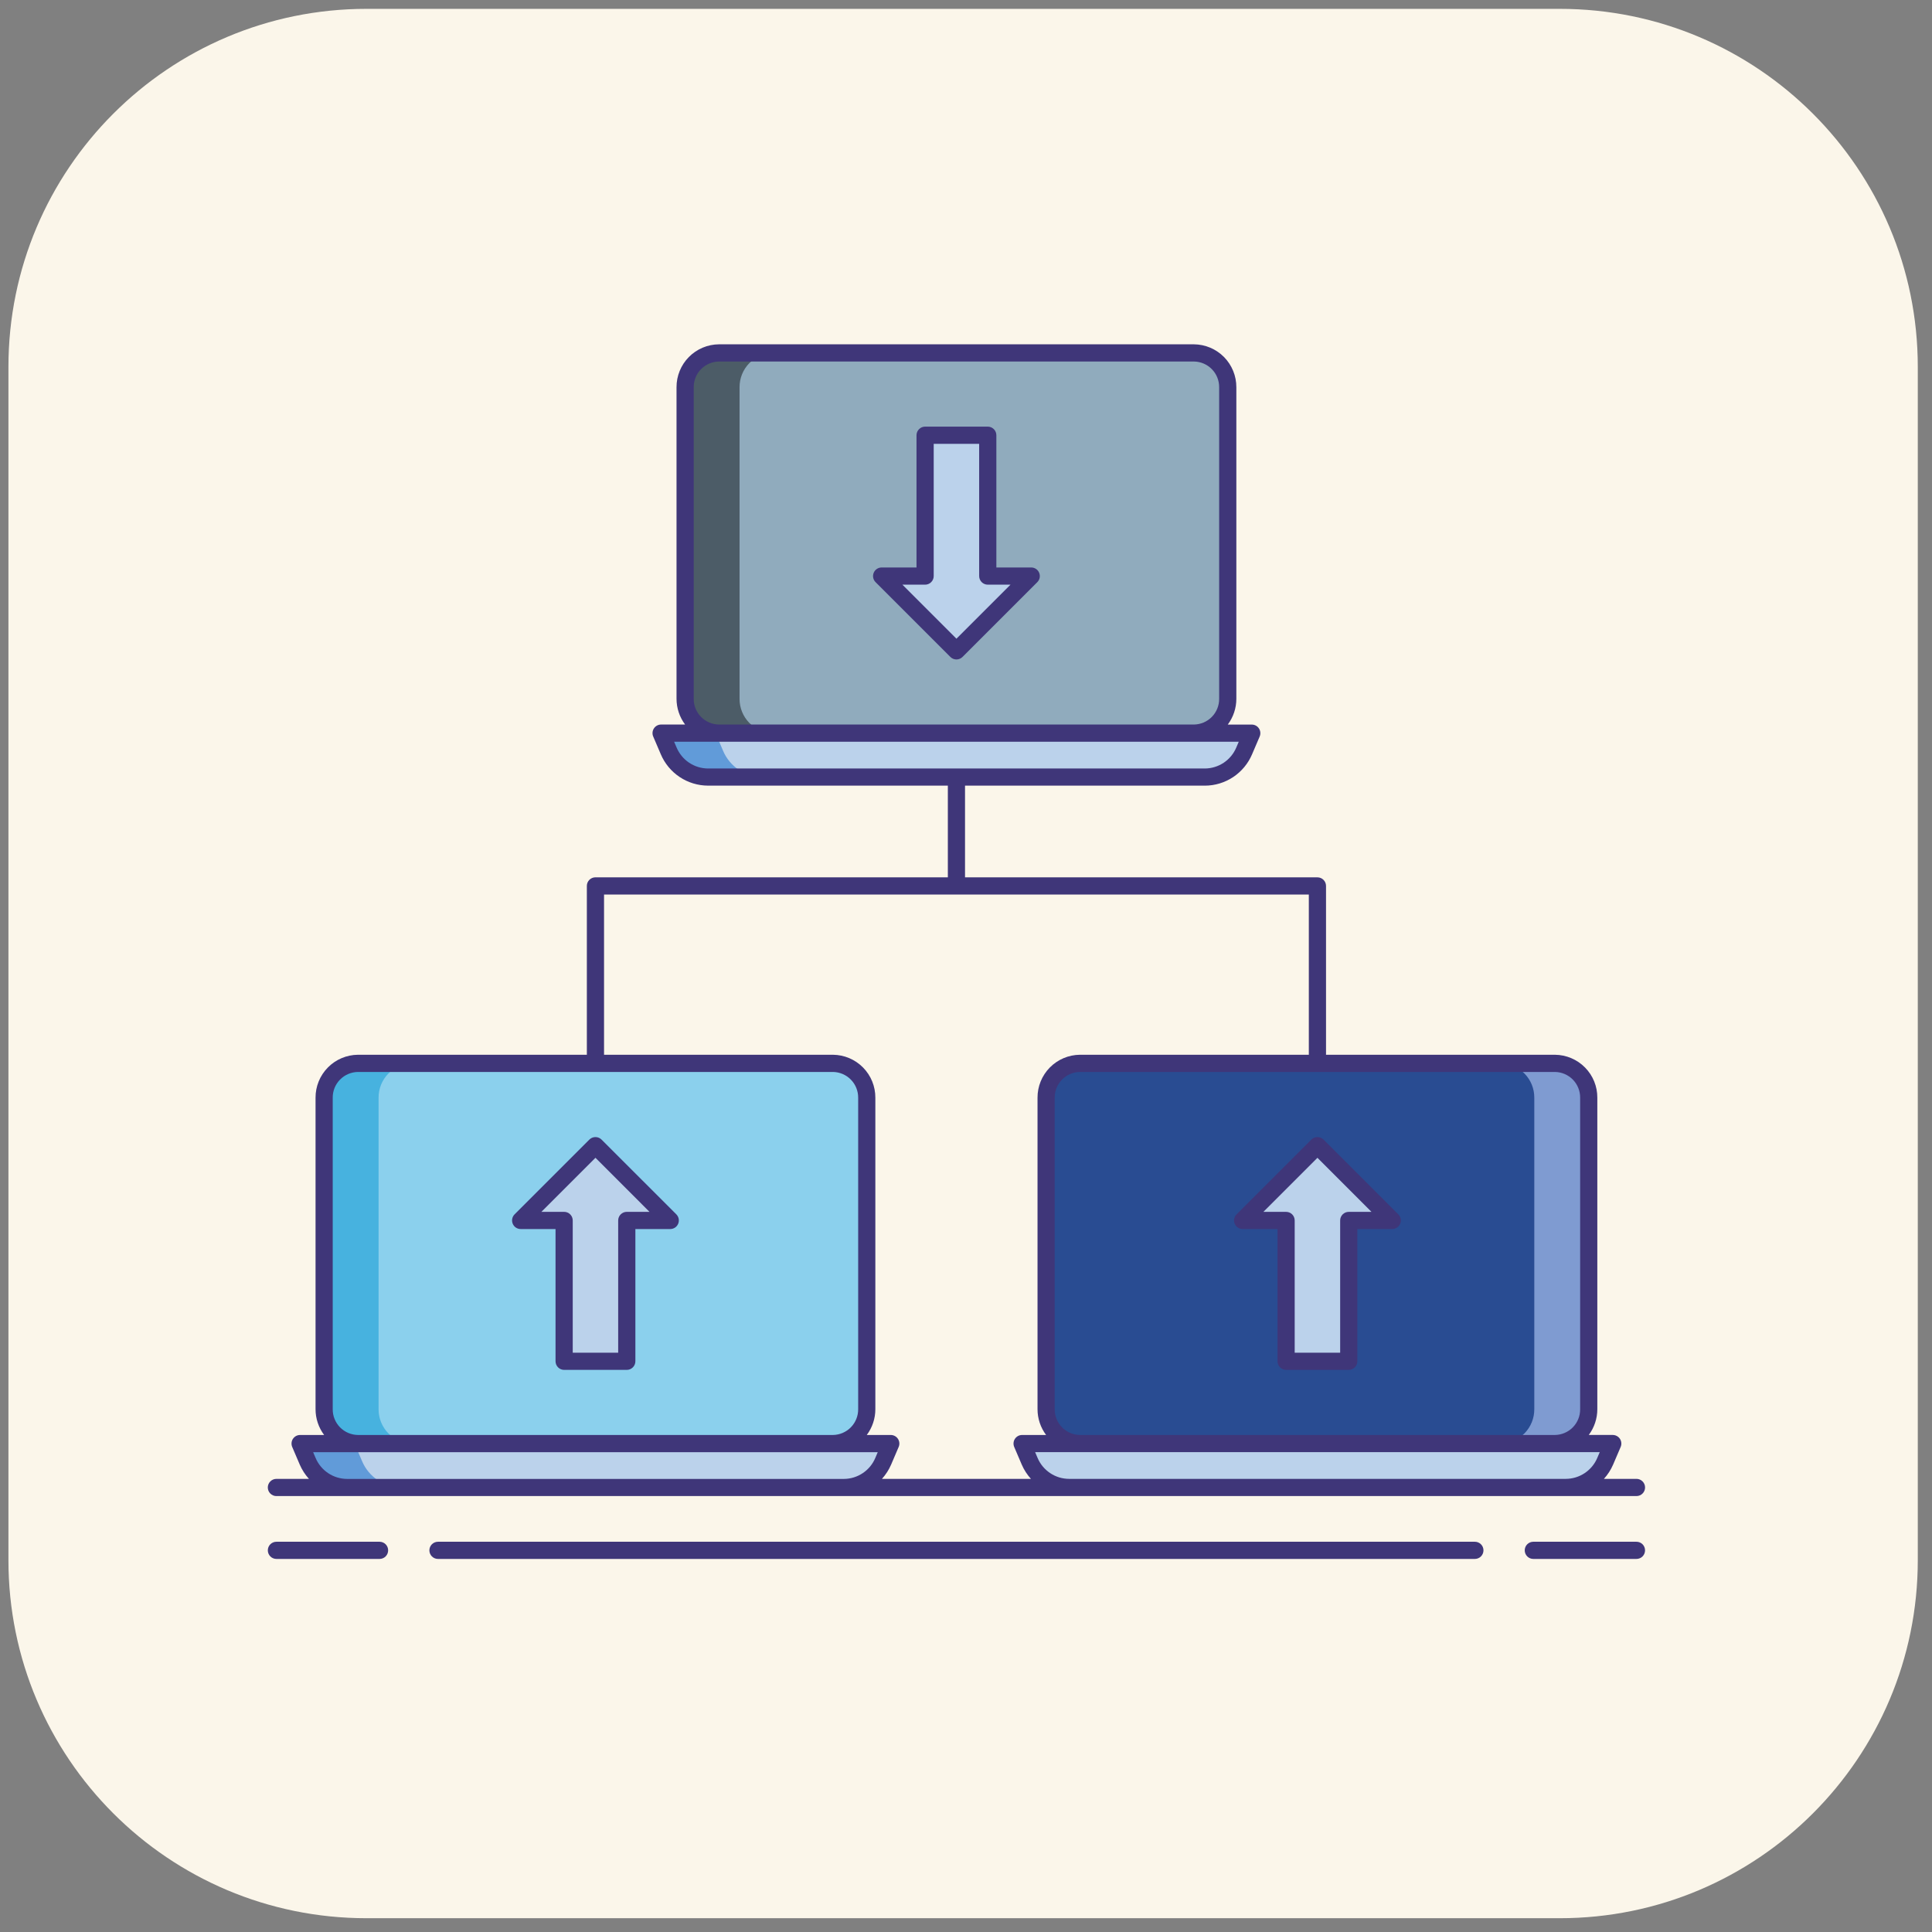 <svg width="101" height="101" viewBox="0 0 101 101" fill="none" xmlns="http://www.w3.org/2000/svg">
<rect x="0" y="0" width="101" height="101" fill="#808080" stroke="none"/>
<path d="M81.542 100.279H19.157C8.82 100.279 0.441 91.901 0.441 81.564V19.179C0.441 8.842 8.82 0.463 19.157 0.463H81.542C91.879 0.463 100.257 8.842 100.257 19.179V81.564C100.257 91.901 91.879 100.279 81.542 100.279Z" fill="#FBF6EA"/>
<path d="M68.872 75.465H53.433L53.828 76.389C53.998 76.794 54.284 77.139 54.65 77.383C55.016 77.627 55.445 77.758 55.884 77.76H81.859C82.299 77.758 82.728 77.627 83.094 77.383C83.46 77.139 83.745 76.794 83.916 76.389L84.311 75.465H68.872Z" fill="#BBD2EB"/>
<path d="M56.457 75.465C55.984 75.46 55.533 75.269 55.202 74.932C54.87 74.595 54.686 74.14 54.69 73.668V57.386C54.686 56.914 54.87 56.459 55.202 56.123C55.533 55.786 55.984 55.594 56.457 55.589H81.29C81.762 55.594 82.213 55.786 82.545 56.123C82.876 56.459 83.06 56.914 83.057 57.386V73.669C83.06 74.141 82.876 74.596 82.545 74.933C82.213 75.269 81.762 75.461 81.29 75.466L56.457 75.465Z" fill="#294C92"/>
<path d="M37.585 38.326C37.112 38.322 36.661 38.13 36.33 37.793C35.998 37.456 35.814 37.002 35.817 36.529V20.247C35.814 19.774 35.998 19.32 36.33 18.983C36.661 18.646 37.112 18.454 37.585 18.45H62.417C62.89 18.454 63.341 18.646 63.673 18.983C64.004 19.32 64.188 19.774 64.185 20.247V36.529C64.188 37.001 64.004 37.456 63.673 37.793C63.341 38.13 62.89 38.321 62.417 38.326L37.585 38.326Z" fill="#90ABBD"/>
<path d="M38.662 36.529V20.247C38.659 19.774 38.843 19.32 39.174 18.983C39.506 18.646 39.957 18.454 40.429 18.45H37.584C37.111 18.454 36.66 18.646 36.329 18.983C35.997 19.32 35.813 19.774 35.816 20.247V36.529C35.813 37.001 35.997 37.456 36.329 37.793C36.66 38.13 37.111 38.321 37.584 38.326H40.429C39.957 38.321 39.506 38.13 39.174 37.793C38.843 37.456 38.659 37.001 38.662 36.529Z" fill="#4C5C67"/>
<path d="M50 38.327H34.56L34.956 39.251C35.126 39.656 35.412 40.002 35.778 40.245C36.144 40.489 36.573 40.62 37.012 40.622H62.987C63.427 40.62 63.856 40.489 64.222 40.245C64.587 40.002 64.873 39.656 65.044 39.251L65.439 38.327H50Z" fill="#BBD2EB"/>
<path d="M37.801 39.251L37.406 38.327H34.56L34.956 39.251C35.126 39.656 35.412 40.002 35.778 40.245C36.144 40.489 36.573 40.62 37.012 40.622H39.858C39.419 40.62 38.989 40.489 38.624 40.245C38.258 40.002 37.972 39.656 37.801 39.251Z" fill="#619BD9"/>
<path d="M18.713 75.465C18.24 75.46 17.789 75.269 17.458 74.932C17.126 74.595 16.942 74.14 16.945 73.668V57.386C16.942 56.914 17.126 56.459 17.458 56.123C17.789 55.786 18.24 55.594 18.713 55.589H43.545C44.018 55.594 44.469 55.786 44.801 56.123C45.132 56.459 45.316 56.914 45.313 57.386V73.669C45.316 74.141 45.132 74.596 44.801 74.933C44.469 75.269 44.018 75.461 43.545 75.466L18.713 75.465Z" fill="#8BD0ED"/>
<path d="M19.791 73.668V57.386C19.788 56.914 19.972 56.459 20.303 56.123C20.635 55.786 21.086 55.594 21.558 55.589H18.713C18.24 55.594 17.789 55.786 17.458 56.123C17.126 56.459 16.942 56.914 16.945 57.386V73.668C16.942 74.141 17.126 74.595 17.458 74.932C17.789 75.269 18.24 75.461 18.713 75.466H21.558C21.086 75.461 20.634 75.269 20.303 74.932C19.972 74.595 19.788 74.14 19.791 73.668Z" fill="#47B2DF"/>
<path d="M80.209 73.668V57.386C80.212 56.914 80.028 56.459 79.697 56.123C79.365 55.786 78.914 55.594 78.441 55.589H81.287C81.76 55.594 82.211 55.786 82.542 56.123C82.874 56.459 83.058 56.914 83.055 57.386V73.668C83.058 74.141 82.874 74.595 82.542 74.932C82.211 75.269 81.76 75.461 81.287 75.466H78.441C78.914 75.461 79.365 75.269 79.697 74.932C80.028 74.595 80.212 74.14 80.209 73.668Z" fill="#7F9BD1"/>
<path d="M31.129 75.465H15.69L16.085 76.389C16.255 76.794 16.541 77.139 16.907 77.383C17.273 77.627 17.702 77.758 18.141 77.76H44.116C44.556 77.758 44.985 77.627 45.351 77.383C45.716 77.139 46.002 76.794 46.173 76.389L46.568 75.465H31.129Z" fill="#BBD2EB"/>
<path d="M18.93 76.389L18.535 75.465H15.69L16.085 76.389C16.255 76.794 16.541 77.139 16.907 77.383C17.273 77.627 17.702 77.758 18.141 77.76H20.987C20.547 77.758 20.118 77.627 19.753 77.383C19.387 77.139 19.101 76.794 18.93 76.389Z" fill="#619BD9"/>
<path d="M81.07 76.389L81.466 75.465H84.311L83.916 76.389C83.746 76.794 83.46 77.139 83.094 77.383C82.728 77.627 82.299 77.758 81.859 77.76H79.014C79.453 77.758 79.882 77.627 80.248 77.383C80.614 77.139 80.9 76.794 81.07 76.389Z" fill="#BBD2EB"/>
<path d="M53.91 30.113L50 34.023L46.09 30.113H48.362V22.75H51.638V30.113H53.91Z" fill="#BBD2EB"/>
<path d="M27.218 63.8L31.128 59.89L35.038 63.8H32.766V71.163H29.49V63.8H27.218Z" fill="#BBD2EB"/>
<path d="M64.962 63.8L68.872 59.89L72.782 63.8H70.51V71.163H67.234V63.8H64.962Z" fill="#BBD2EB"/>
<path d="M53.91 29.666H52.087V22.752C52.087 22.633 52.04 22.519 51.956 22.435C51.871 22.35 51.757 22.303 51.638 22.303H48.362C48.243 22.303 48.129 22.35 48.045 22.435C47.961 22.519 47.913 22.633 47.913 22.752V29.666H46.09C46.001 29.666 45.914 29.692 45.84 29.742C45.767 29.791 45.709 29.861 45.675 29.943C45.641 30.026 45.632 30.116 45.649 30.203C45.667 30.29 45.709 30.37 45.772 30.433L49.682 34.343C49.767 34.428 49.881 34.475 50 34.475C50.119 34.475 50.233 34.428 50.318 34.343L54.228 30.433C54.291 30.37 54.334 30.29 54.351 30.203C54.368 30.116 54.359 30.026 54.325 29.943C54.291 29.861 54.234 29.791 54.16 29.742C54.086 29.692 53.999 29.666 53.91 29.666H53.91ZM50 33.39L47.175 30.565H48.362C48.482 30.565 48.596 30.517 48.68 30.433C48.764 30.349 48.812 30.235 48.812 30.115V23.202H51.188V30.115C51.188 30.235 51.236 30.349 51.32 30.433C51.404 30.517 51.519 30.565 51.638 30.565H52.826L50 33.39Z" fill="#3F3679"/>
<path d="M31.447 59.574C31.362 59.49 31.248 59.443 31.129 59.443C31.01 59.443 30.895 59.49 30.811 59.574L26.901 63.483C26.838 63.546 26.796 63.626 26.778 63.714C26.761 63.801 26.77 63.891 26.804 63.973C26.838 64.055 26.895 64.126 26.969 64.175C27.043 64.224 27.13 64.251 27.219 64.251H29.042V71.164C29.042 71.283 29.09 71.398 29.174 71.482C29.258 71.566 29.372 71.614 29.491 71.614H32.766C32.886 71.614 33 71.566 33.084 71.482C33.168 71.398 33.216 71.283 33.216 71.164V64.251H35.039C35.128 64.251 35.215 64.224 35.289 64.175C35.362 64.126 35.42 64.055 35.454 63.973C35.488 63.891 35.497 63.801 35.48 63.714C35.462 63.626 35.419 63.546 35.357 63.483L31.447 59.574ZM32.766 63.352C32.647 63.352 32.533 63.4 32.449 63.484C32.364 63.568 32.317 63.683 32.317 63.802V70.716H29.941V63.802C29.941 63.683 29.893 63.568 29.809 63.484C29.725 63.4 29.61 63.352 29.491 63.352H28.303L31.129 60.526L33.954 63.352L32.766 63.352Z" fill="#3F3679"/>
<path d="M68.554 59.574L64.644 63.484C64.582 63.546 64.539 63.627 64.521 63.714C64.504 63.801 64.513 63.891 64.547 63.973C64.581 64.055 64.639 64.126 64.713 64.175C64.786 64.224 64.873 64.251 64.962 64.251H66.785V71.164C66.785 71.284 66.833 71.398 66.917 71.482C67.001 71.566 67.115 71.614 67.235 71.614H70.51C70.629 71.614 70.743 71.566 70.828 71.482C70.912 71.398 70.959 71.284 70.959 71.164V64.251H72.782C72.871 64.251 72.958 64.224 73.032 64.175C73.106 64.126 73.164 64.055 73.198 63.973C73.232 63.891 73.24 63.801 73.223 63.714C73.206 63.627 73.163 63.546 73.1 63.484L69.19 59.574C69.148 59.533 69.099 59.499 69.044 59.477C68.989 59.454 68.931 59.443 68.872 59.443C68.813 59.443 68.754 59.454 68.7 59.477C68.645 59.499 68.596 59.533 68.554 59.574ZM71.697 63.353H70.509C70.39 63.353 70.276 63.4 70.192 63.484C70.107 63.569 70.06 63.683 70.06 63.802V70.716H67.683V63.802C67.683 63.683 67.636 63.569 67.552 63.484C67.468 63.4 67.353 63.353 67.234 63.353H66.046L68.872 60.527L71.697 63.353Z" fill="#3F3679"/>
<path d="M19.842 80.599H14.45C14.331 80.599 14.217 80.646 14.133 80.73C14.048 80.814 14.001 80.929 14.001 81.048C14.001 81.167 14.048 81.281 14.133 81.366C14.217 81.45 14.331 81.497 14.45 81.497H19.842C19.961 81.497 20.076 81.45 20.16 81.366C20.244 81.281 20.291 81.167 20.291 81.048C20.291 80.929 20.244 80.814 20.16 80.73C20.076 80.646 19.961 80.599 19.842 80.599Z" fill="#3F3679"/>
<path d="M85.55 80.599H80.158C80.039 80.599 79.925 80.646 79.841 80.73C79.756 80.814 79.709 80.929 79.709 81.048C79.709 81.167 79.756 81.281 79.841 81.366C79.925 81.45 80.039 81.497 80.158 81.497H85.55C85.669 81.497 85.784 81.45 85.868 81.366C85.952 81.281 85.999 81.167 85.999 81.048C85.999 80.929 85.952 80.814 85.868 80.73C85.784 80.646 85.669 80.599 85.55 80.599Z" fill="#3F3679"/>
<path d="M77.103 80.599H22.897C22.777 80.599 22.663 80.646 22.579 80.73C22.495 80.814 22.447 80.929 22.447 81.048C22.447 81.167 22.495 81.281 22.579 81.366C22.663 81.45 22.777 81.497 22.897 81.497H77.103C77.222 81.497 77.336 81.45 77.42 81.366C77.505 81.281 77.552 81.167 77.552 81.048C77.552 80.929 77.505 80.814 77.42 80.73C77.336 80.646 77.222 80.599 77.103 80.599Z" fill="#3F3679"/>
<path d="M14.449 78.21H85.551C85.67 78.21 85.784 78.163 85.868 78.078C85.953 77.994 86 77.88 86 77.761C86 77.641 85.953 77.527 85.868 77.443C85.784 77.359 85.67 77.311 85.551 77.311H83.849C84.049 77.091 84.21 76.839 84.329 76.566L84.724 75.643C84.753 75.574 84.765 75.5 84.758 75.426C84.751 75.352 84.727 75.28 84.686 75.218C84.645 75.156 84.589 75.105 84.523 75.07C84.458 75.035 84.385 75.016 84.311 75.016H83.057C83.347 74.627 83.504 74.154 83.504 73.668V57.387C83.508 56.795 83.276 56.227 82.861 55.806C82.445 55.384 81.879 55.145 81.288 55.14H69.321V46.314C69.321 46.195 69.274 46.081 69.189 45.996C69.105 45.912 68.991 45.865 68.872 45.865H50.449V41.072H62.987C63.515 41.071 64.03 40.914 64.469 40.622C64.908 40.329 65.252 39.914 65.457 39.428L65.852 38.505C65.881 38.436 65.893 38.362 65.886 38.288C65.88 38.214 65.855 38.142 65.814 38.08C65.773 38.018 65.717 37.967 65.652 37.932C65.586 37.897 65.513 37.879 65.439 37.879H64.185C64.476 37.489 64.633 37.016 64.633 36.531V20.247C64.636 19.655 64.404 19.087 63.989 18.665C63.573 18.244 63.008 18.005 62.416 18H37.583C36.992 18.005 36.426 18.244 36.011 18.665C35.595 19.087 35.364 19.655 35.367 20.247V36.529C35.367 37.015 35.524 37.487 35.815 37.877H34.561C34.486 37.877 34.413 37.895 34.348 37.93C34.282 37.966 34.227 38.017 34.186 38.079C34.145 38.141 34.12 38.212 34.113 38.286C34.107 38.36 34.118 38.434 34.148 38.503L34.543 39.427C34.748 39.913 35.092 40.328 35.531 40.62C35.97 40.913 36.485 41.069 37.013 41.071H49.551V45.864H31.128C31.009 45.864 30.895 45.911 30.811 45.995C30.726 46.08 30.679 46.194 30.679 46.313V55.14H18.712C18.121 55.145 17.555 55.384 17.14 55.806C16.724 56.227 16.493 56.795 16.496 57.387V73.669C16.496 74.155 16.653 74.628 16.944 75.017H15.689C15.615 75.017 15.542 75.035 15.476 75.07C15.411 75.106 15.355 75.157 15.314 75.219C15.273 75.281 15.248 75.352 15.242 75.426C15.235 75.5 15.247 75.575 15.276 75.643L15.671 76.567C15.789 76.84 15.951 77.091 16.151 77.312H14.449C14.33 77.312 14.216 77.359 14.132 77.444C14.047 77.528 14 77.642 14 77.761C14 77.88 14.047 77.995 14.132 78.079C14.216 78.163 14.33 78.211 14.449 78.211V78.21ZM36.266 36.529V20.247C36.262 19.894 36.399 19.553 36.646 19.301C36.893 19.048 37.23 18.904 37.584 18.899H62.416C62.77 18.904 63.107 19.048 63.354 19.301C63.601 19.553 63.738 19.894 63.734 20.247V36.529C63.738 36.882 63.601 37.222 63.354 37.475C63.107 37.728 62.77 37.872 62.416 37.877H37.584C37.23 37.872 36.893 37.728 36.646 37.475C36.399 37.222 36.262 36.882 36.266 36.529ZM35.369 39.075L35.242 38.777H64.758L64.631 39.076C64.495 39.401 64.266 39.677 63.974 39.873C63.682 40.068 63.339 40.173 62.987 40.175H37.013C36.661 40.173 36.317 40.068 36.025 39.872C35.733 39.676 35.505 39.398 35.369 39.074V39.075ZM83.503 76.213C83.367 76.537 83.138 76.814 82.846 77.009C82.554 77.204 82.211 77.31 81.859 77.311H55.884C55.533 77.31 55.19 77.205 54.898 77.009C54.605 76.814 54.377 76.537 54.241 76.213L54.114 75.915H83.63L83.503 76.213ZM82.606 57.387V73.669C82.609 74.022 82.473 74.362 82.226 74.615C81.979 74.868 81.641 75.012 81.288 75.017H56.455C56.102 75.012 55.765 74.868 55.518 74.615C55.271 74.362 55.134 74.022 55.137 73.669V57.387C55.134 57.034 55.271 56.693 55.518 56.441C55.765 56.188 56.102 56.044 56.455 56.039H81.288C81.641 56.044 81.979 56.188 82.226 56.441C82.473 56.693 82.609 57.034 82.606 57.387ZM31.578 46.764H68.422V55.14H56.456C55.864 55.145 55.299 55.384 54.883 55.806C54.468 56.227 54.236 56.795 54.239 57.387V73.669C54.239 74.155 54.396 74.628 54.687 75.017H53.433C53.359 75.017 53.286 75.035 53.22 75.07C53.155 75.106 53.099 75.157 53.058 75.219C53.017 75.281 52.992 75.352 52.986 75.426C52.979 75.5 52.991 75.575 53.02 75.643L53.415 76.567C53.533 76.84 53.695 77.091 53.895 77.312H46.106C46.305 77.091 46.467 76.84 46.585 76.567L46.98 75.643C47.01 75.575 47.021 75.5 47.015 75.426C47.008 75.352 46.983 75.281 46.942 75.219C46.901 75.157 46.846 75.106 46.78 75.071C46.715 75.036 46.642 75.017 46.567 75.017H45.313C45.604 74.628 45.761 74.155 45.761 73.669V57.387C45.764 56.795 45.533 56.227 45.117 55.806C44.702 55.384 44.136 55.145 43.544 55.14H31.578V46.764ZM17.394 73.668V57.387C17.39 57.034 17.527 56.693 17.774 56.441C18.021 56.188 18.359 56.044 18.712 56.039H43.545C43.898 56.044 44.235 56.188 44.482 56.441C44.729 56.693 44.866 57.034 44.863 57.387V73.669C44.866 74.022 44.729 74.362 44.482 74.615C44.235 74.868 43.898 75.012 43.545 75.017H18.712C18.358 75.012 18.021 74.868 17.774 74.615C17.527 74.362 17.39 74.022 17.394 73.668ZM16.497 76.214L16.37 75.916H45.886L45.759 76.216C45.623 76.54 45.395 76.817 45.102 77.012C44.81 77.207 44.467 77.313 44.116 77.314H18.141C17.789 77.312 17.446 77.207 17.153 77.011C16.861 76.815 16.633 76.538 16.497 76.213V76.214Z" fill="#3F3679"/>
</svg>
